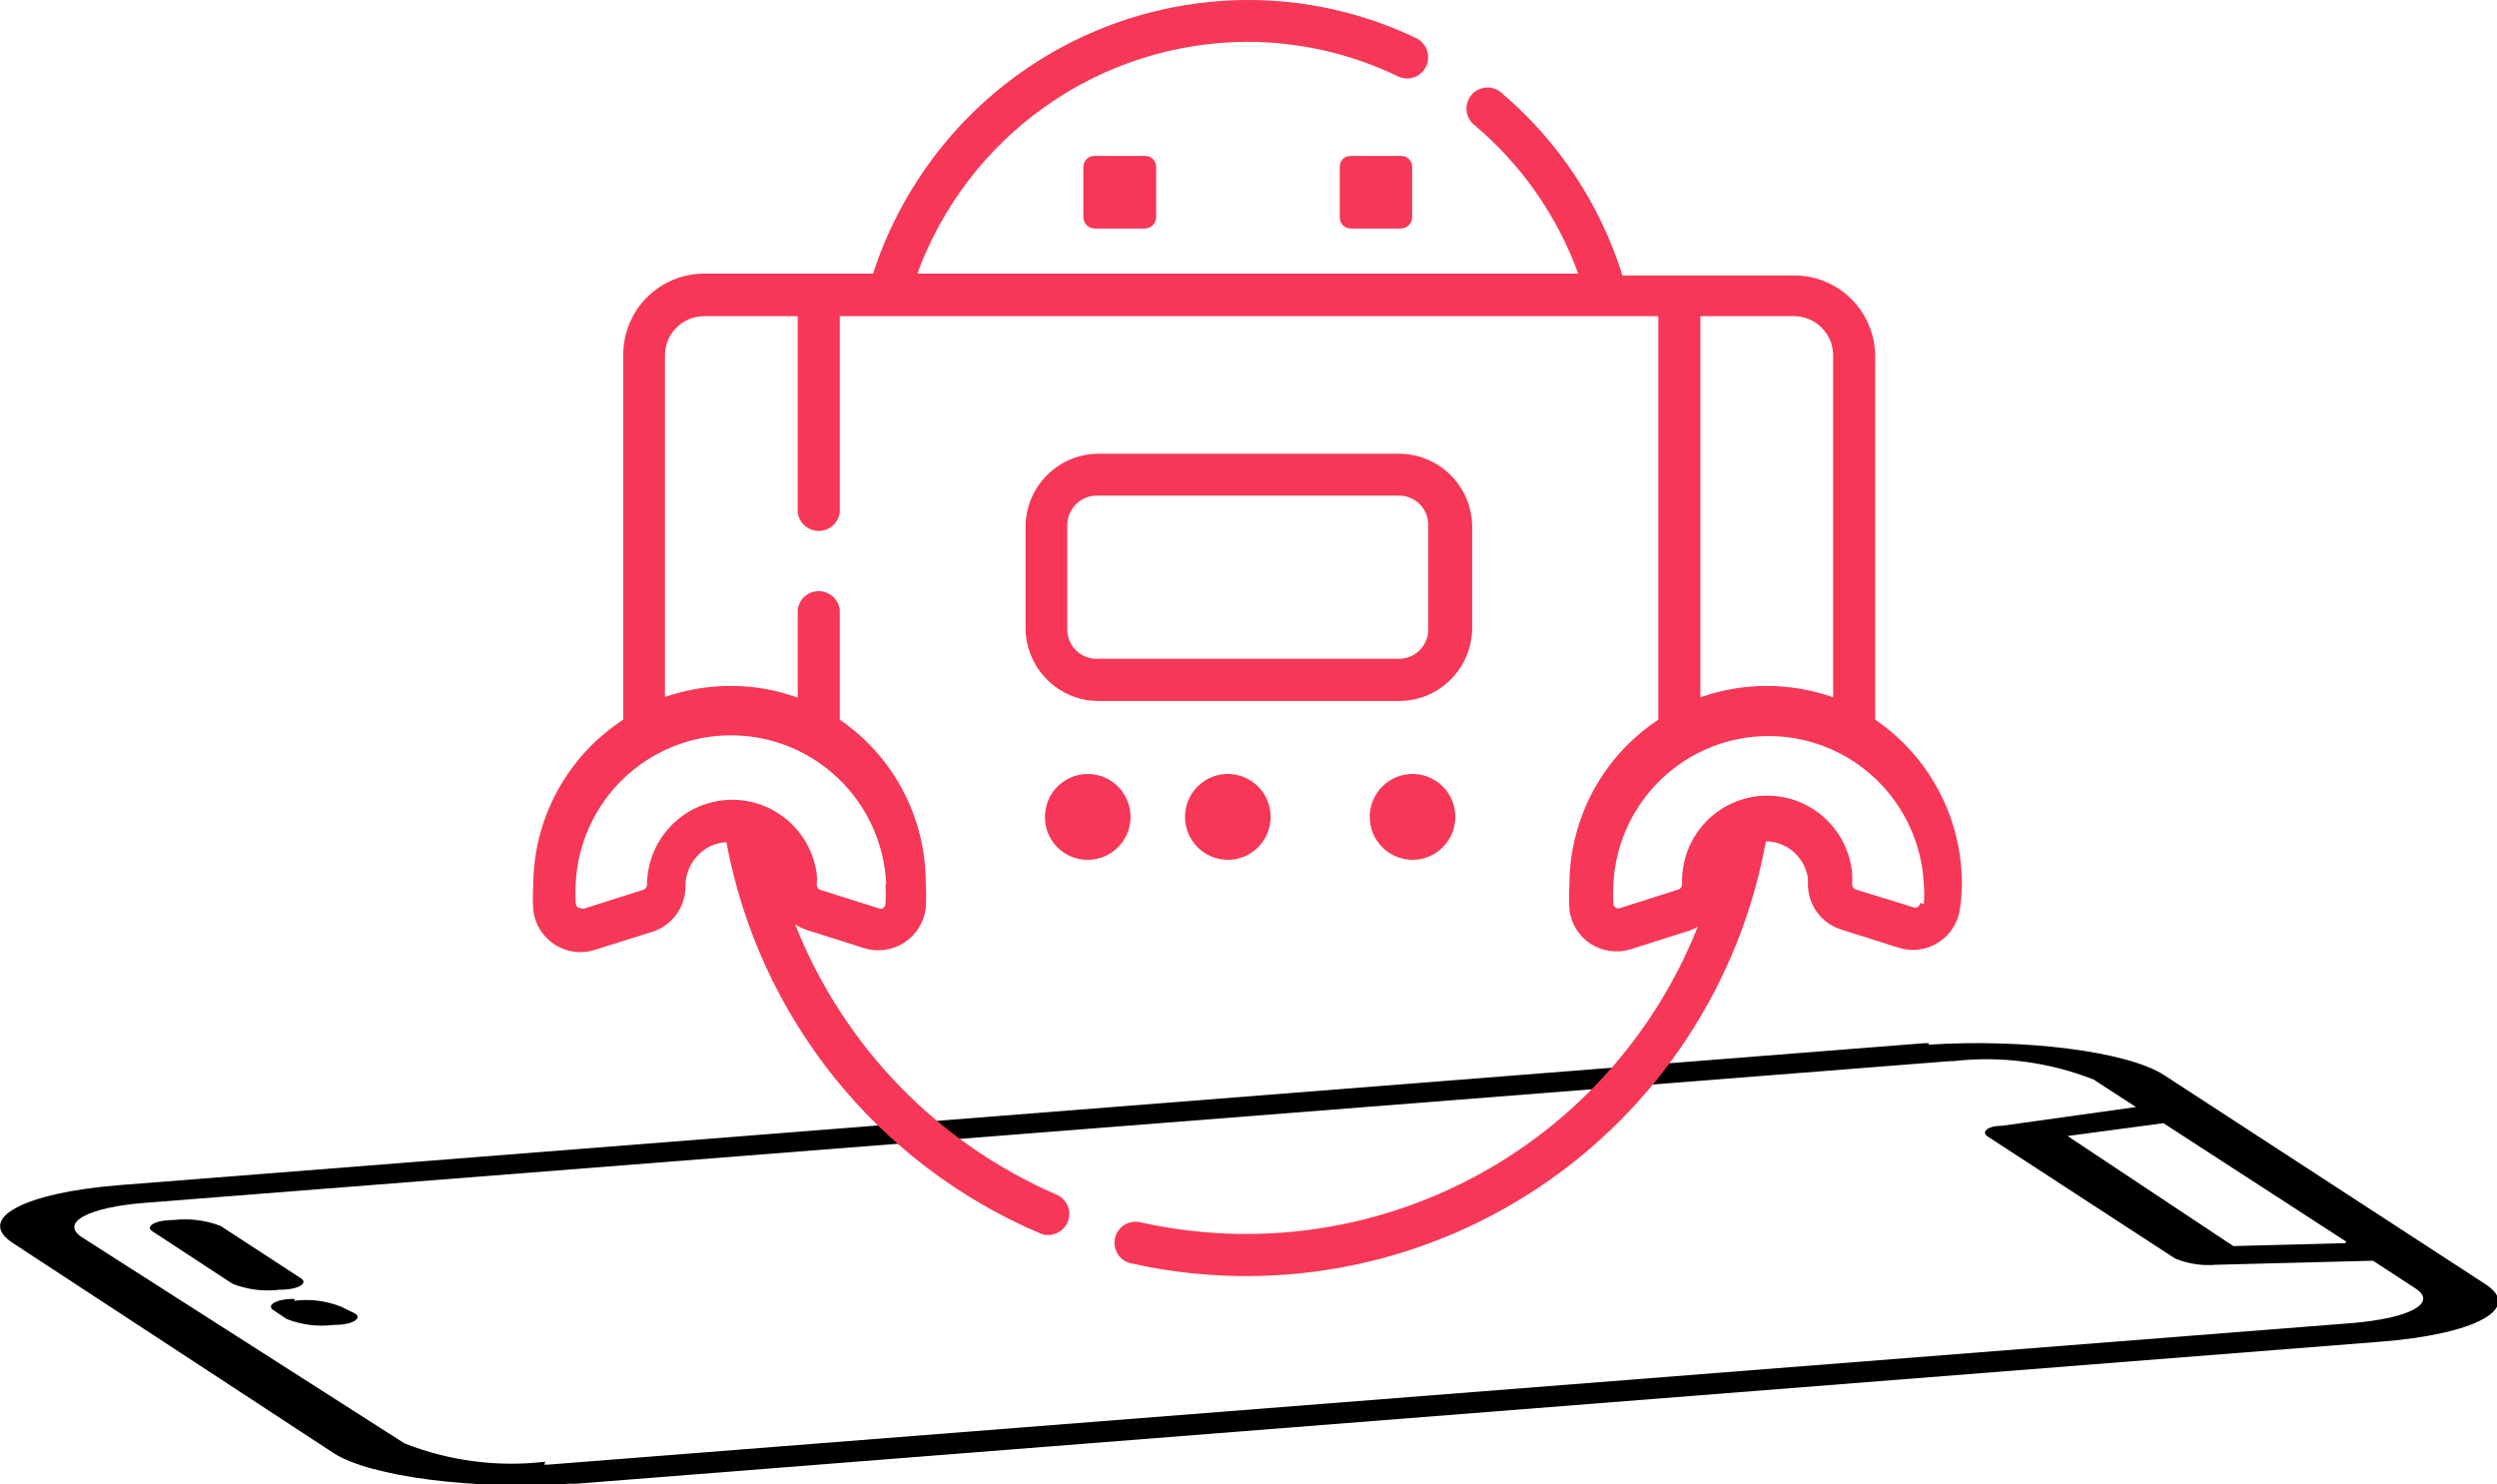 <svg width="148" height="88" viewBox="0 0 148 88" fill="none" xmlns="http://www.w3.org/2000/svg">
<g clip-path="url(#clip0_409_2494)">
<path d="M139.003 73.693L132.37 73.867L122.549 67.343L128.229 66.582L139.068 73.606L139.003 73.693ZM32.323 86.652C29.494 86.983 26.627 86.609 23.977 85.565L4.856 73.345C3.534 72.475 5.224 71.562 8.628 71.301L115.547 62.907H115.742C118.571 62.577 121.438 62.95 124.088 63.995L126.603 65.625L118.669 66.734C117.802 66.734 117.411 67.104 117.802 67.365L128.923 74.606C129.692 74.92 130.524 75.047 131.351 74.975L140.651 74.736L143.187 76.389C144.488 77.259 142.797 78.15 139.394 78.433L32.453 86.826H32.258L32.323 86.652ZM114.333 61.842H114.03L7.045 70.257C1.387 70.714 -1.431 72.236 0.737 73.671L19.793 86.152C21.96 87.544 28.139 88.327 33.732 87.957H34.122L141.019 79.542C146.699 79.107 149.517 77.585 147.35 76.15L128.272 63.734C126.105 62.32 119.926 61.559 114.311 61.929" fill="black"/>
<path d="M10.276 72.323C9.148 72.323 8.585 72.714 9.04 72.997L13.787 76.106C14.677 76.452 15.637 76.571 16.584 76.454C17.711 76.454 18.275 76.063 17.841 75.78L13.072 72.671C12.181 72.331 11.222 72.211 10.276 72.323Z" fill="black"/>
<path d="M17.451 76.998C16.324 76.998 15.76 77.389 16.216 77.672L16.996 78.194C17.878 78.538 18.832 78.658 19.771 78.542V78.542C20.92 78.542 21.484 78.15 21.05 77.868L20.204 77.455C19.331 77.109 18.384 76.989 17.451 77.107" fill="black"/>
<path d="M82.921 26.898H65.014C63.901 26.926 62.842 27.382 62.055 28.171C61.268 28.96 60.814 30.023 60.787 31.139V37.314C60.814 38.43 61.268 39.492 62.055 40.282C62.842 41.071 63.901 41.527 65.014 41.554H82.921C84.052 41.555 85.139 41.111 85.949 40.319C86.759 39.527 87.228 38.449 87.256 37.314V31.139C87.228 30.004 86.759 28.926 85.949 28.134C85.139 27.341 84.052 26.898 82.921 26.898ZM84.655 37.314C84.655 37.775 84.472 38.218 84.147 38.544C83.822 38.87 83.38 39.054 82.921 39.054H65.014C64.784 39.056 64.556 39.014 64.344 38.928C64.131 38.841 63.937 38.714 63.774 38.552C63.61 38.39 63.481 38.197 63.392 37.985C63.303 37.772 63.258 37.544 63.258 37.314V31.139C63.258 30.672 63.443 30.224 63.772 29.893C64.102 29.563 64.548 29.377 65.014 29.377H82.921C83.15 29.377 83.377 29.423 83.589 29.512C83.801 29.601 83.993 29.731 84.155 29.895C84.316 30.058 84.443 30.253 84.529 30.466C84.615 30.68 84.658 30.908 84.655 31.139V37.314Z" fill="#F73757"/>
<path d="M111.146 42.663V21.136C111.146 19.861 110.641 18.639 109.743 17.738C108.844 16.837 107.626 16.33 106.355 16.33H96.166C94.844 12.101 92.348 8.337 88.969 5.48C88.844 5.374 88.699 5.294 88.543 5.245C88.387 5.195 88.223 5.177 88.059 5.191C87.897 5.205 87.738 5.251 87.593 5.327C87.447 5.403 87.318 5.506 87.213 5.632C87.108 5.758 87.028 5.903 86.979 6.059C86.929 6.216 86.911 6.381 86.925 6.544C86.954 6.874 87.112 7.18 87.365 7.393C90.163 9.739 92.294 12.785 93.543 16.221H54.37C55.84 12.211 58.496 8.746 61.983 6.29C65.469 3.834 69.62 2.504 73.881 2.479C76.987 2.475 80.055 3.174 82.856 4.523C83.003 4.596 83.164 4.64 83.329 4.65C83.493 4.66 83.658 4.637 83.814 4.582C83.969 4.528 84.112 4.442 84.234 4.331C84.356 4.22 84.455 4.086 84.525 3.936C84.663 3.643 84.684 3.308 84.583 3.001C84.483 2.693 84.267 2.436 83.983 2.283C80.845 0.77 77.406 -0.01 73.924 9.85651e-05C68.996 0.019 64.199 1.597 60.217 4.509C56.235 7.422 53.271 11.521 51.747 16.221H41.731C40.461 16.221 39.242 16.728 38.343 17.629C37.445 18.53 36.94 19.753 36.94 21.027V42.663C35.305 43.725 33.96 45.181 33.029 46.898C32.097 48.614 31.609 50.537 31.607 52.491C31.575 52.984 31.575 53.478 31.607 53.97C31.659 54.379 31.799 54.771 32.017 55.12C32.236 55.469 32.528 55.765 32.873 55.989C33.218 56.213 33.607 56.358 34.014 56.415C34.421 56.472 34.835 56.439 35.228 56.318L38.675 55.231C39.252 55.048 39.754 54.681 40.105 54.188C40.457 53.694 40.64 53.098 40.626 52.491C40.631 52.13 40.711 51.773 40.86 51.444C41.01 51.115 41.225 50.82 41.493 50.578C41.92 50.183 42.473 49.952 43.054 49.925C44.003 55.027 46.196 59.813 49.438 63.858C52.679 67.903 56.869 71.079 61.632 73.105C61.787 73.182 61.958 73.22 62.131 73.214C62.375 73.21 62.612 73.136 62.816 73.002C63.02 72.867 63.181 72.676 63.28 72.453C63.344 72.303 63.378 72.142 63.381 71.979C63.383 71.815 63.353 71.653 63.292 71.502C63.232 71.35 63.142 71.212 63.028 71.096C62.915 70.979 62.779 70.886 62.629 70.822C59.123 69.303 55.949 67.106 53.289 64.356C50.63 61.606 48.536 58.358 47.129 54.796C47.34 54.931 47.565 55.04 47.801 55.122L51.226 56.21C51.62 56.33 52.036 56.363 52.444 56.306C52.852 56.249 53.243 56.104 53.589 55.881C53.936 55.657 54.23 55.361 54.45 55.012C54.671 54.663 54.814 54.271 54.868 53.861C54.901 53.369 54.901 52.875 54.868 52.383C54.879 50.468 54.42 48.58 53.531 46.885C52.643 45.19 51.353 43.74 49.774 42.663V36.139C49.734 35.836 49.586 35.558 49.356 35.356C49.127 35.155 48.832 35.044 48.527 35.044C48.222 35.044 47.928 35.155 47.699 35.356C47.469 35.558 47.321 35.836 47.281 36.139V41.358C46.003 40.892 44.652 40.656 43.292 40.662C41.972 40.665 40.661 40.885 39.412 41.315V21.07C39.412 20.453 39.656 19.862 40.091 19.425C40.526 18.989 41.116 18.744 41.731 18.744H47.281V30.377C47.321 30.68 47.469 30.959 47.699 31.16C47.928 31.362 48.222 31.473 48.527 31.473C48.832 31.473 49.127 31.362 49.356 31.16C49.586 30.959 49.734 30.68 49.774 30.377V18.744H98.291V42.663C96.674 43.729 95.346 45.181 94.426 46.889C93.507 48.597 93.024 50.507 93.023 52.448C92.991 52.94 92.991 53.434 93.023 53.926C93.07 54.336 93.207 54.73 93.425 55.079C93.642 55.429 93.934 55.726 94.28 55.949C94.627 56.172 95.018 56.316 95.426 56.373C95.834 56.429 96.249 56.396 96.643 56.275L100.068 55.188C100.268 55.128 100.458 55.04 100.632 54.927C98.1 61.315 93.381 66.588 87.322 69.8C81.263 73.012 74.26 73.953 67.572 72.453C67.413 72.417 67.248 72.413 67.087 72.442C66.926 72.47 66.772 72.529 66.634 72.617C66.496 72.705 66.377 72.819 66.283 72.953C66.189 73.087 66.123 73.239 66.087 73.399C66.052 73.559 66.048 73.724 66.076 73.885C66.104 74.047 66.163 74.201 66.251 74.339C66.339 74.478 66.453 74.597 66.586 74.692C66.72 74.786 66.871 74.853 67.03 74.888C71.144 75.812 75.402 75.893 79.547 75.126C83.693 74.358 87.642 72.759 91.156 70.424C94.671 68.089 97.679 65.065 100 61.536C102.321 58.006 103.908 54.042 104.664 49.882H104.881C105.448 49.939 105.979 50.183 106.391 50.577C106.804 50.971 107.073 51.492 107.157 52.056C107.168 52.165 107.168 52.274 107.157 52.383C107.149 52.989 107.337 53.581 107.693 54.071C108.048 54.561 108.553 54.922 109.13 55.101L112.555 56.188C112.948 56.308 113.362 56.341 113.769 56.284C114.176 56.227 114.565 56.082 114.91 55.858C115.255 55.635 115.547 55.338 115.766 54.989C115.984 54.641 116.124 54.248 116.176 53.84C116.244 53.349 116.28 52.856 116.284 52.361C116.279 50.447 115.808 48.563 114.913 46.873C114.017 45.184 112.724 43.738 111.146 42.663V42.663ZM52.484 52.448C52.506 52.832 52.506 53.217 52.484 53.6C52.48 53.65 52.464 53.697 52.437 53.739C52.411 53.78 52.375 53.815 52.332 53.84C52.292 53.862 52.248 53.874 52.202 53.874C52.156 53.874 52.111 53.862 52.072 53.84L48.625 52.752C48.562 52.73 48.508 52.689 48.469 52.634C48.43 52.58 48.409 52.515 48.408 52.448C48.431 52.238 48.431 52.027 48.408 51.817C48.242 50.546 47.601 49.386 46.615 48.57C45.629 47.754 44.372 47.343 43.096 47.42C41.82 47.498 40.621 48.057 39.74 48.986C38.859 49.915 38.362 51.144 38.349 52.426C38.352 52.499 38.33 52.572 38.287 52.631C38.243 52.69 38.181 52.733 38.111 52.752L34.686 53.84C34.646 53.862 34.601 53.874 34.556 53.874C34.51 53.874 34.465 53.862 34.425 53.84C34.345 53.84 34.268 53.807 34.211 53.75C34.154 53.693 34.122 53.616 34.122 53.535C34.1 53.151 34.1 52.766 34.122 52.383C34.237 50.012 35.256 47.777 36.97 46.139C38.683 44.502 40.958 43.589 43.325 43.589C45.691 43.589 47.966 44.502 49.679 46.139C51.393 47.777 52.412 50.012 52.527 52.383L52.484 52.448ZM100.784 18.744H106.355C106.967 18.75 107.551 18.997 107.981 19.433C108.412 19.869 108.653 20.457 108.653 21.07V41.336C106.106 40.438 103.33 40.438 100.784 41.336V18.744ZM113.791 53.535C113.794 53.586 113.782 53.637 113.754 53.68C113.727 53.723 113.687 53.756 113.639 53.774C113.601 53.8 113.555 53.813 113.509 53.813C113.463 53.813 113.418 53.8 113.379 53.774L109.997 52.73C109.934 52.708 109.88 52.667 109.841 52.613C109.802 52.558 109.781 52.493 109.78 52.426C109.792 52.216 109.792 52.005 109.78 51.795C109.667 50.48 109.046 49.26 108.049 48.397C107.052 47.533 105.759 47.095 104.444 47.174C103.13 47.254 101.898 47.845 101.012 48.822C100.126 49.799 99.655 51.084 99.7 52.404C99.704 52.475 99.685 52.545 99.646 52.604C99.607 52.663 99.55 52.707 99.483 52.73L96.058 53.818C96.014 53.841 95.966 53.852 95.917 53.852C95.868 53.852 95.82 53.841 95.776 53.818C95.733 53.793 95.697 53.759 95.671 53.717C95.644 53.675 95.628 53.628 95.624 53.579C95.602 53.195 95.602 52.81 95.624 52.426C95.739 50.056 96.759 47.82 98.472 46.183C100.185 44.546 102.461 43.633 104.827 43.633C107.193 43.633 109.469 44.546 111.182 46.183C112.895 47.82 113.915 50.056 114.029 52.426C114.062 52.809 114.062 53.195 114.029 53.579L113.791 53.535Z" fill="#F73757"/>
<path d="M67.854 13.547H64.884C64.706 13.547 64.535 13.476 64.409 13.35C64.283 13.223 64.212 13.052 64.212 12.873V9.894C64.212 9.806 64.229 9.72 64.263 9.639C64.297 9.559 64.347 9.486 64.41 9.425C64.473 9.364 64.547 9.316 64.628 9.285C64.71 9.253 64.797 9.239 64.884 9.242H67.854C67.941 9.239 68.028 9.253 68.109 9.285C68.191 9.316 68.265 9.364 68.328 9.425C68.391 9.486 68.44 9.559 68.475 9.639C68.508 9.72 68.526 9.806 68.526 9.894V12.873C68.526 13.052 68.455 13.223 68.329 13.35C68.203 13.476 68.032 13.547 67.854 13.547V13.547Z" fill="#F73757"/>
<path d="M83.029 13.547H80.059C79.972 13.547 79.885 13.53 79.805 13.495C79.725 13.461 79.652 13.411 79.591 13.348C79.531 13.285 79.483 13.211 79.452 13.129C79.42 13.048 79.406 12.96 79.409 12.873V9.894C79.406 9.807 79.42 9.721 79.452 9.641C79.484 9.56 79.531 9.487 79.592 9.426C79.653 9.365 79.726 9.317 79.806 9.285C79.887 9.253 79.973 9.239 80.059 9.242H83.029C83.116 9.239 83.203 9.253 83.284 9.285C83.366 9.316 83.44 9.364 83.503 9.425C83.566 9.486 83.615 9.559 83.65 9.639C83.683 9.72 83.701 9.806 83.701 9.894V12.873C83.701 13.052 83.63 13.223 83.504 13.35C83.378 13.476 83.207 13.547 83.029 13.547V13.547Z" fill="#F73757"/>
<path d="M64.472 50.969C64.974 50.969 65.464 50.82 65.881 50.54C66.298 50.261 66.623 49.863 66.815 49.399C67.007 48.934 67.058 48.422 66.96 47.929C66.862 47.435 66.62 46.982 66.266 46.626C65.911 46.27 65.459 46.028 64.967 45.93C64.475 45.832 63.965 45.882 63.501 46.075C63.038 46.267 62.642 46.593 62.363 47.011C62.084 47.43 61.936 47.922 61.936 48.425C61.933 48.76 61.996 49.092 62.123 49.402C62.249 49.712 62.436 49.994 62.672 50.23C62.908 50.467 63.189 50.654 63.498 50.781C63.807 50.908 64.138 50.972 64.472 50.969V50.969Z" fill="#F73757"/>
<path d="M72.753 50.969C73.256 50.973 73.748 50.828 74.168 50.551C74.588 50.274 74.916 49.878 75.112 49.414C75.307 48.949 75.36 48.437 75.265 47.942C75.17 47.447 74.93 46.992 74.576 46.634C74.222 46.276 73.77 46.031 73.278 45.931C72.785 45.831 72.274 45.88 71.809 46.072C71.344 46.264 70.947 46.59 70.667 47.009C70.388 47.428 70.238 47.921 70.238 48.425C70.238 49.096 70.502 49.74 70.974 50.216C71.445 50.693 72.084 50.963 72.753 50.969Z" fill="#F73757"/>
<path d="M83.701 50.969C84.204 50.973 84.696 50.828 85.116 50.551C85.536 50.274 85.865 49.878 86.06 49.414C86.255 48.949 86.309 48.437 86.213 47.942C86.118 47.447 85.878 46.992 85.524 46.634C85.17 46.276 84.718 46.031 84.226 45.931C83.733 45.831 83.222 45.88 82.757 46.072C82.293 46.264 81.895 46.59 81.615 47.009C81.336 47.428 81.186 47.921 81.186 48.425C81.186 49.096 81.451 49.74 81.922 50.216C82.393 50.693 83.032 50.963 83.701 50.969V50.969Z" fill="#F73757"/>
</g>
<defs>
<clipPath id="clip0_409_2494">
<rect width="148" height="88" fill="white"/>
</clipPath>
</defs>
</svg>
